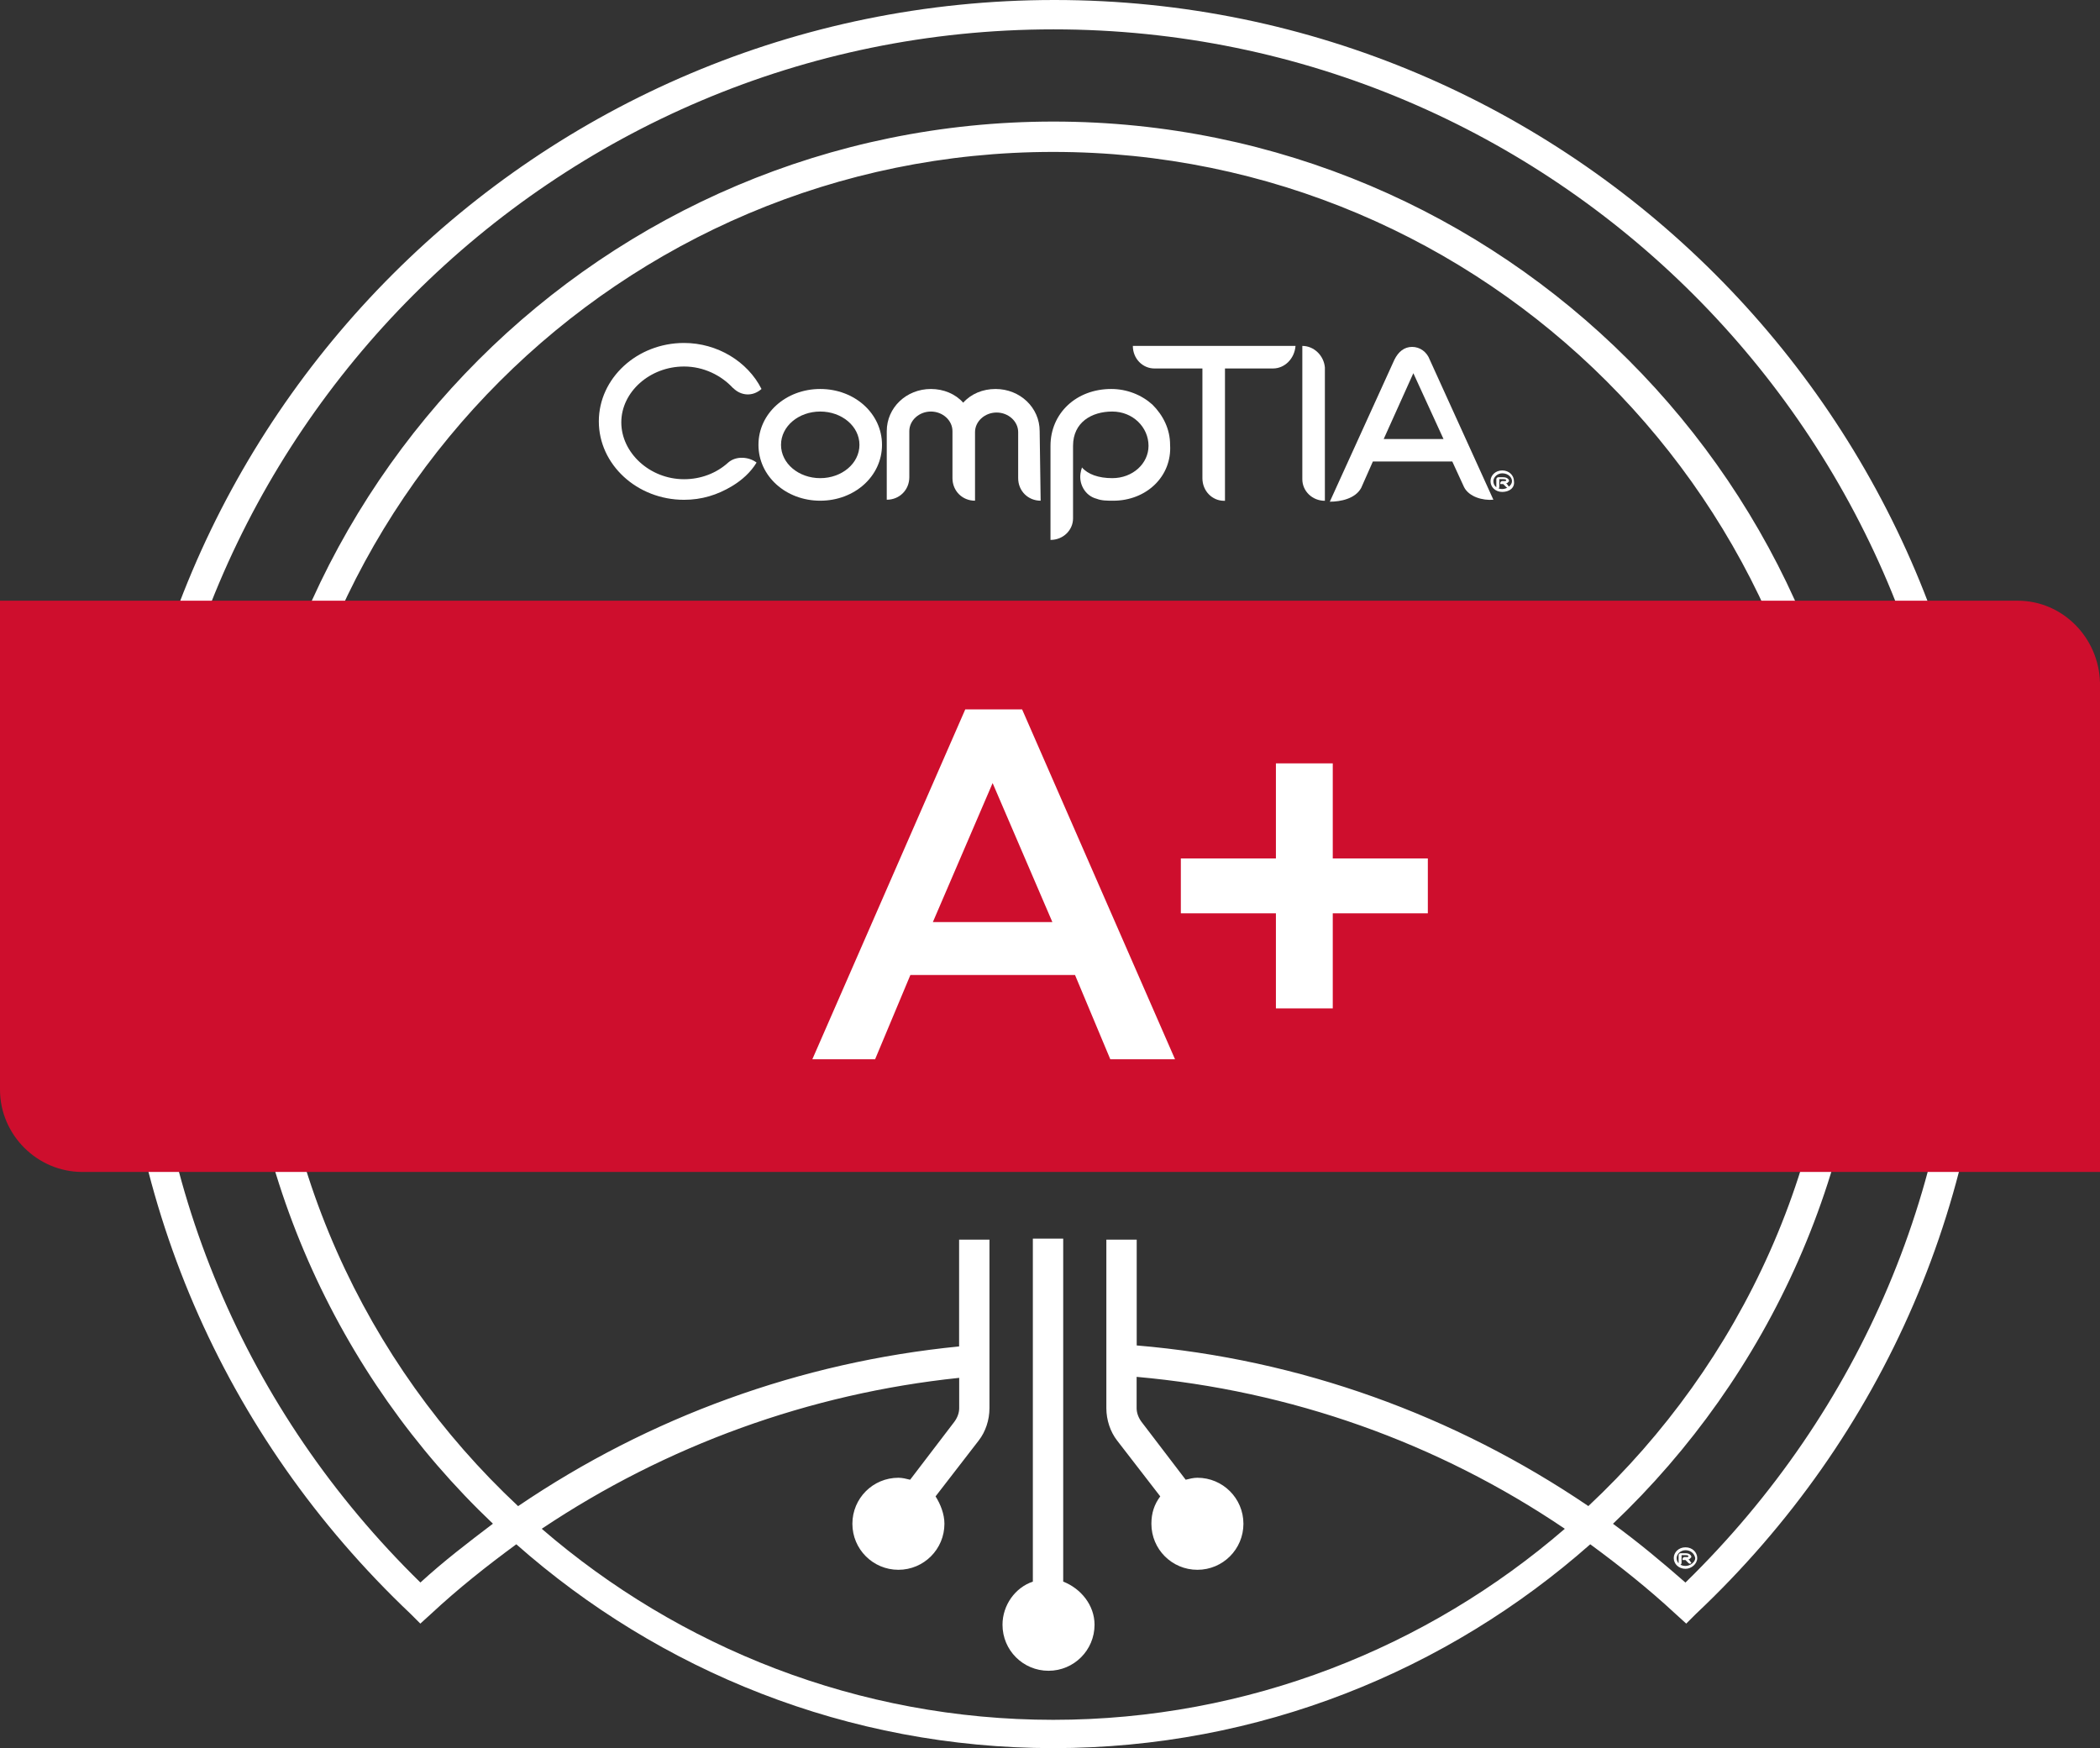 <?xml version="1.0" encoding="UTF-8"?><svg id="a" xmlns="http://www.w3.org/2000/svg" viewBox="0 0 256 213.11"><rect x="0" y="0" width="256" height="213.11" fill="#333333" stroke="none"/><g id="b"><path d="M99.99,50.17c-2.63,0-4.78,1.79-4.78,4.06s2.15,4.06,4.78,4.06,4.78-1.79,4.78-4.06-2.15-4.06-4.78-4.06M99.99,61.04c-4.18,0-7.53-2.99-7.53-6.81s3.34-6.81,7.53-6.81,7.53,2.99,7.53,6.81-3.34,6.81-7.53,6.81" fill="#fff"/><path d="M126.87,61.04c-1.55,0-2.75-1.19-2.75-2.75v-5.61c0-1.31-1.19-2.39-2.63-2.39s-2.63,1.08-2.63,2.39v8.36c-1.55,0-2.75-1.19-2.75-2.75v-5.73c0-1.31-1.19-2.39-2.63-2.39s-2.63,1.08-2.63,2.39v5.61c0,1.55-1.19,2.75-2.75,2.75v-8.36c0-2.87,2.39-5.14,5.38-5.14,1.55,0,2.99.6,3.94,1.67.96-1.08,2.39-1.67,3.94-1.67,2.99,0,5.38,2.27,5.38,5.14l.12,8.48Z" fill="#fff"/><path d="M135.71,61.04c-.72,0-1.43,0-2.03-.24-1.43-.36-2.27-1.91-1.91-3.34,0-.12.12-.36.12-.48h0c.72.84,2.03,1.31,3.7,1.31,2.51,0,4.42-1.79,4.42-3.94,0-2.27-1.91-4.18-4.42-4.18s-4.78,1.31-4.78,4.18v8.84c0,1.43-1.19,2.63-2.75,2.63v-11.47c0-3.94,3.11-6.93,7.41-6.93,1.91,0,3.7.72,5.02,1.91,1.31,1.31,2.15,2.99,2.15,4.9.24,3.82-2.87,6.81-6.93,6.81" fill="#fff"/><path d="M155.18,44.92h-5.85v16.13h-.12c-1.43,0-2.63-1.19-2.63-2.75v-13.38h-5.85c-1.43,0-2.63-1.19-2.63-2.75h19.83c-.12,1.55-1.31,2.75-2.75,2.75" fill="#fff"/><path d="M172.5,45.04l-3.82,8.48h7.29l-3.94-8.6.48.12ZM178.47,59.37l-1.43-3.11h-9.68l-1.43,3.23c-.72,1.31-2.51,1.67-3.82,1.67l7.88-17.32c.48-.96,1.19-1.55,2.15-1.55s1.79.6,2.15,1.55l7.76,17.08c-1.31.12-2.99-.36-3.58-1.55" fill="#fff"/><path d="M89.36,47.31c-1.43-1.55-3.58-2.63-5.97-2.63-4.18,0-7.65,3.11-7.65,6.81s3.46,6.93,7.65,6.93c2.03,0,3.94-.72,5.38-2.03.96-.84,2.51-.72,3.46,0-.72,1.19-1.79,2.15-2.99,2.87-1.79,1.08-3.7,1.67-5.85,1.67-5.73,0-10.39-4.3-10.39-9.56s4.66-9.56,10.39-9.56c4.06,0,7.76,2.27,9.44,5.61-1.08.96-2.51.84-3.46-.12" fill="#fff"/><path d="M183.73,58.89h-.12s.12.12.36.48h0c-.12.12-.24.12-.36,0l-.36-.36h-.36v-.12c0-.12.12-.24.24-.24h.36s.12,0,.12-.12c0,0,0-.12-.36-.12h-.48v.96c0,.12-.12.24-.24.24h-.12v-1.19c0-.12.12-.24.24-.24h.6c.6,0,.72.36.72.48,0,0-.12.12-.24.24M183.13,57.7c-.6,0-1.08.48-1.08.96,0,.6.48.96,1.08.96s1.19-.48,1.19-.96-.48-.96-1.19-.96M183.13,59.97c-.84,0-1.43-.6-1.43-1.31s.6-1.31,1.43-1.31,1.43.6,1.43,1.31c.12.84-.6,1.31-1.43,1.31" fill="#fff"/><path d="M158.76,42.17v16.25c0,1.43,1.19,2.63,2.75,2.63v-16.25c-.12-1.43-1.31-2.63-2.75-2.63" fill="#fff"/><path d="M128.54,0C65.58,0,14.45,51.13,14.45,113.96c0,31.66,12.66,61.04,35.6,82.78l1.19,1.19,1.31-1.19c3.34-3.11,6.81-5.85,10.39-8.48,17.44,15.41,40.38,24.85,65.46,24.85s48.02-9.44,65.46-24.85c3.58,2.63,7.05,5.38,10.39,8.48l1.31,1.19,1.19-1.19c23.06-21.74,35.72-51.25,35.72-82.78C242.5,51.13,191.37,0,128.54,0ZM193.64,183.61c-16.37-11.11-35.24-17.92-55.07-19.59v-12.9h-3.7v20.55c0,1.43.48,2.87,1.31,3.94l5.26,6.81c-.72.96-1.08,2.03-1.08,3.34,0,3.11,2.51,5.61,5.61,5.61s5.61-2.51,5.61-5.61-2.51-5.61-5.61-5.61c-.48,0-.96.12-1.43.24l-5.38-7.05c-.36-.48-.6-1.08-.6-1.67v-3.82c18.76,1.67,36.67,8,52.2,18.52-16.72,14.45-38.59,23.29-62.36,23.29s-45.63-8.84-62.36-23.29c15.17-10.15,32.61-16.49,50.89-18.4v3.7c0,.6-.24,1.19-.6,1.67l-5.38,7.05c-.48-.12-.96-.24-1.43-.24-3.11,0-5.61,2.51-5.61,5.61s2.51,5.61,5.61,5.61,5.61-2.51,5.61-5.61c0-1.19-.48-2.39-1.08-3.34l5.26-6.81c.84-1.08,1.31-2.51,1.31-3.94v-20.55h-3.7v13.02c-19.35,1.91-37.75,8.6-53.76,19.47-18.64-17.44-30.22-42.17-30.22-69.64,0-52.68,42.77-95.45,95.45-95.45s95.45,42.77,95.45,95.45c.12,27.48-11.59,52.2-30.22,69.64ZM205.47,192.93c-2.87-2.51-5.73-4.9-8.84-7.17,18.99-18.04,30.94-43.6,30.94-71.79,0-54.71-44.44-99.15-99.15-99.15S29.27,59.25,29.27,113.96c0,28.19,11.83,53.76,30.82,71.79-2.99,2.27-5.97,4.54-8.84,7.17-21.38-20.91-33.21-48.86-33.21-78.96C18.04,53.16,67.49,3.58,128.42,3.58s110.38,49.46,110.38,110.38c0,29.98-11.83,57.94-33.33,78.96Z" fill="#fff"/><path d="M245.97,73.23H0v59.61c0,5.5,4.54,10.03,10.03,10.03h245.97v-59.61c-.12-5.5-4.54-10.03-10.03-10.03Z" fill="#ce0e2d"/><path d="M143.23,129.13h-7.88l-4.3-10.27h-20.07l-4.3,10.27h-7.65l18.64-42.65h6.93l18.64,42.65ZM121.01,95.45l-7.29,16.96h14.57l-7.29-16.96Z" fill="#fff"/><path d="M155.54,93.06h6.93v11.59h11.59v6.69h-11.59v11.59h-6.93v-11.59h-11.59v-6.69h11.59v-11.59Z" fill="#fff"/><path d="M129.61,192.81v-41.81h-3.7v41.81c-2.15.72-3.7,2.87-3.7,5.26,0,3.11,2.51,5.61,5.61,5.61s5.61-2.51,5.61-5.61c0-2.39-1.67-4.42-3.82-5.26Z" fill="#fff"/><path d="M205.95,190.06h-.12s.12.12.36.48h0c-.12.12-.24.12-.36,0l-.36-.36h-.36v-.12c0-.12.12-.24.24-.24h.36s.12,0,.12-.12c0,0,0-.12-.36-.12h-.48v.96c0,.12-.12.24-.24.24h-.12v-1.19c0-.12.12-.24.24-.24h.6c.6,0,.72.36.72.48,0,0-.12.12-.24.24M205.47,188.98c-.6,0-1.08.48-1.08.96,0,.6.48.96,1.08.96s1.19-.48,1.19-.96c-.12-.6-.6-.96-1.19-.96M205.47,191.25c-.84,0-1.43-.6-1.43-1.31s.6-1.31,1.43-1.31,1.43.6,1.43,1.31c0,.72-.72,1.31-1.43,1.31" fill="#fff"/></g></svg>
